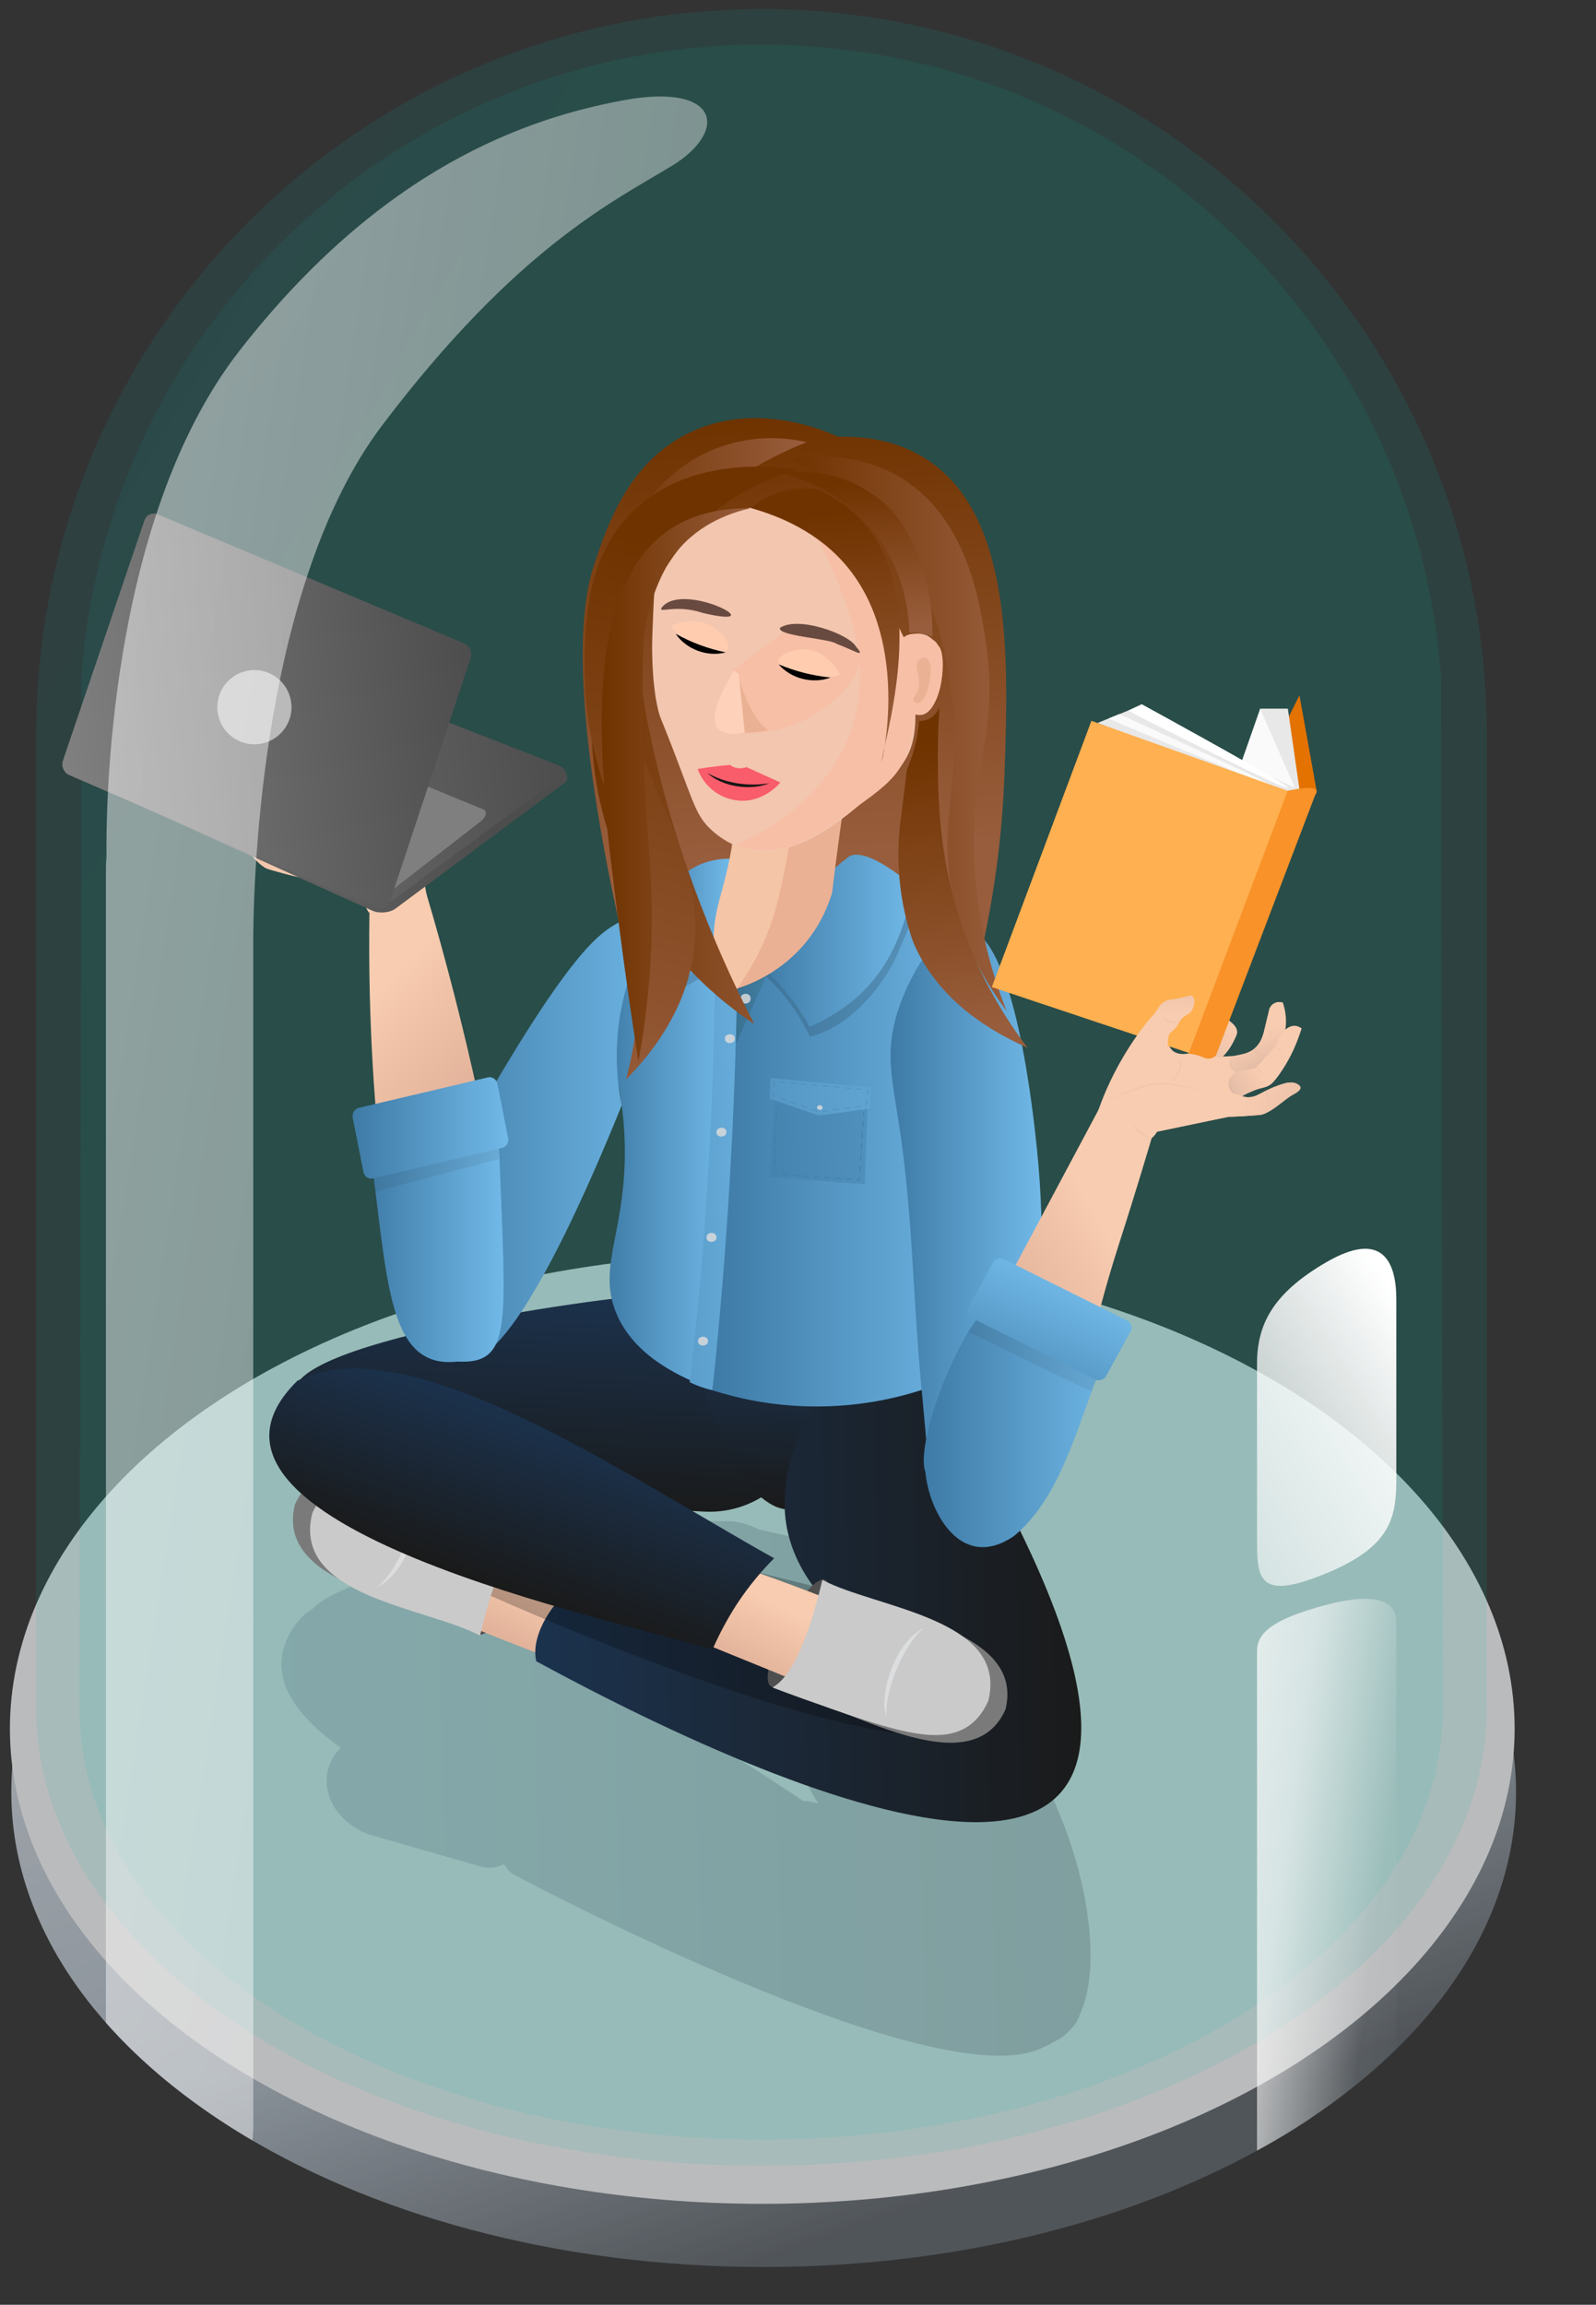 <?xml version="1.0" encoding="UTF-8"?>
<svg xmlns="http://www.w3.org/2000/svg" width="575" height="830" xmlns:xlink="http://www.w3.org/1999/xlink" viewBox="0 0 575 830">
  <rect x="0" y="0" width="575" height="830" fill="#333333" stroke="none"/>
  <defs>
    <style>
      .ca {
        fill: url(#k);
      }

      .cb {
        fill: url(#j);
      }

      .cc {
        fill: url(#i);
      }

      .cd {
        fill: url(#h);
      }

      .ce {
        fill: url(#p);
      }

      .cf {
        fill: url(#n);
      }

      .cg {
        fill: url(#l);
      }

      .ch {
        fill: url(#g);
      }

      .ci {
        fill: url(#r);
      }

      .cj {
        fill: url(#b);
      }

      .ck {
        fill: url(#v);
      }

      .cl {
        fill: url(#t);
      }

      .cm {
        fill: url(#z);
      }

      .cn {
        fill: url(#y);
      }

      .co {
        fill: url(#x);
      }

      .cp {
        fill: url(#af);
      }

      .cq {
        fill: url(#an);
      }

      .cr {
        fill: url(#ax);
      }

      .cs {
        fill: url(#ab);
      }

      .ct {
        fill: url(#ah);
      }

      .cu {
        fill: url(#at);
      }

      .cv {
        fill: url(#az);
      }

      .cw {
        fill: url(#al);
      }

      .cx {
        fill: url(#ak);
      }

      .cy {
        fill: url(#av);
      }

      .cz {
        fill: url(#ap);
      }

      .da {
        fill: url(#ad);
      }

      .db {
        fill: url(#aj);
      }

      .dc {
        fill: url(#ar);
      }

      .dd {
        fill: url(#bc);
      }

      .de {
        fill: url(#ba);
      }

      .df {
        fill: url(#bh);
      }

      .dg {
        fill: url(#bk);
      }

      .dh {
        fill: url(#bj);
      }

      .di {
        fill: url(#bi);
      }

      .dj {
        fill: url(#bp);
      }

      .dk {
        fill: url(#bg);
      }

      .dl {
        fill: url(#bf);
      }

      .dm {
        fill: url(#be);
      }

      .dn {
        fill: url(#bt);
      }

      .do {
        fill: url(#br);
      }

      .dp {
        fill: url(#bx);
      }

      .dq {
        fill: url(#bn);
      }

      .dr {
        fill: url(#bd);
      }

      .ds {
        fill: url(#by);
      }

      .dt {
        fill: url(#bv);
      }

      .du {
        fill: url(#bu);
      }

      .dv {
        fill: url(#bl);
      }

      .dw {
        fill: #f89229;
      }

      .dx {
        opacity: .24;
      }

      .dx, .dy, .dz, .ea, .eb, .ec, .ed, .ee, .ef {
        isolation: isolate;
      }

      .eg, .eh, .ei, .ej, .ek {
        fill: none;
        stroke: #3e7aa6;
        stroke-linecap: round;
        stroke-miterlimit: 10;
        stroke-width: .25px;
      }

      .el {
        fill: #e37200;
      }

      .em {
        fill: #f5c5a7;
      }

      .en {
        fill: #ffccb0;
      }

      .eo {
        fill: #7a7a7a;
      }

      .ep {
        fill: #dcddde;
      }

      .dy {
        fill: url(#bz);
        opacity: .49;
      }

      .dz {
        fill: url(#d);
        opacity: .09;
      }

      .ea {
        fill: url(#c);
        opacity: .11;
      }

      .eb {
        fill: url(#f);
        opacity: .21;
      }

      .eq {
        fill: #ecedef;
      }

      .eh {
        stroke-dasharray: 2.036 2.036;
      }

      .er {
        fill: #fdd1ba;
      }

      .es {
        fill: #f7bfa6;
      }

      .et {
        fill: #4f4f4f;
      }

      .ei {
        stroke-dasharray: 1.918 1.918;
      }

      .ec {
        fill: #353535;
        opacity: .84;
      }

      .ej {
        stroke-dasharray: 2.028 2.028;
      }

      .eu {
        fill: #694a40;
      }

      .ev {
        fill: #fff;
      }

      .ew {
        fill: #ffb050;
      }

      .ed {
        fill: #020202;
        opacity: .14;
      }

      .ex {
        fill: #f95c6b;
      }

      .ee {
        fill: #232323;
        opacity: .08;
      }

      .ey {
        fill: #bababa;
      }

      .ez {
        fill: #fafafa;
      }

      .fa {
        opacity: .73;
      }

      .fb {
        opacity: .18;
      }

      .fc {
        opacity: .12;
      }

      .ek {
        opacity: .5;
        stroke-dasharray: 2 2;
      }

      .ef {
        fill: #dbdbdb;
        opacity: .84;
      }

      .fd {
        fill: #7f7f7f;
      }

      .fe {
        fill: #191919;
      }

      .ff {
        fill: #f2c6af;
      }

      .fg {
        fill: #0f0f0f;
      }

      .fh {
        fill: #cacaca;
      }

      .fi {
        fill: #161616;
      }

      .fj {
        fill: #a39d98;
      }

      .fk {
        fill: #e8e8e8;
      }

      .fl {
        fill: #ebb194;
      }
    </style>
    <linearGradient id="b" x1="-787.248" y1="-378.374" x2="-786.83" y2="-379.14" gradientTransform="translate(426938.696 -128944.165) scale(542.113 -342.142)" gradientUnits="userSpaceOnUse">
      <stop offset="0" stop-color="#cfd5dc"/>
      <stop offset=".606" stop-color="#aab5c0"/>
      <stop offset="1" stop-color="#5b6167"/>
    </linearGradient>
    <linearGradient id="c" x1="-787.6" y1="-375.835" x2="-787.295" y2="-376.118" gradientTransform="translate(411540.071 -291905.404) scale(522.585 -776.608)" gradientUnits="userSpaceOnUse">
      <stop offset="0" stop-color="#178eac"/>
      <stop offset="1" stop-color="#00bbac"/>
    </linearGradient>
    <linearGradient id="d" x1="-787.503" y1="-375.89" x2="-787.198" y2="-376.173" gradientTransform="translate(386737.664 -283587.562) scale(491.13 -754.402)" xlink:href="#c"/>
    <linearGradient id="f" x1="-786.28" y1="-382.082" x2="-785.28" y2="-382.064" gradientTransform="translate(229310.795 -72919.433) scale(291.511 -192.54)" gradientUnits="userSpaceOnUse">
      <stop offset="0" stop-color="#406779"/>
      <stop offset="1" stop-color="#293743"/>
    </linearGradient>
    <linearGradient id="g" x1="280.903" y1="149.96" x2="290.038" y2="307.126" gradientUnits="userSpaceOnUse">
      <stop offset="0" stop-color="#6f3300"/>
      <stop offset="1" stop-color="#985d3c"/>
    </linearGradient>
    <linearGradient id="h" x1="-1802.275" y1="-1469.326" x2="-1801.084" y2="-1469.272" gradientTransform="translate(-133314.364 -2576.5) rotate(128.152) scale(29.781 72.786) skewX(31.048)" gradientUnits="userSpaceOnUse">
      <stop offset="0" stop-color="#f8ccb0"/>
      <stop offset=".318" stop-color="#f8ccb0"/>
      <stop offset=".988" stop-color="#e2b39a"/>
    </linearGradient>
    <linearGradient id="i" x1="-1870.816" y1="-1465.063" x2="-1869.816" y2="-1465.081" gradientTransform="translate(-279125.188 134668.344) rotate(92.98) scale(79.401 185.637)" gradientUnits="userSpaceOnUse">
      <stop offset="0" stop-color="#1b324d"/>
      <stop offset="1" stop-color="#1a1a1a"/>
    </linearGradient>
    <linearGradient id="j" x1="-1865.476" y1="-1476.07" x2="-1864.727" y2="-1475.898" gradientTransform="translate(-71297.619 172170.812) rotate(77.993) scale(82.039 71.633)" xlink:href="#i"/>
    <linearGradient id="k" x1="-1879.04" y1="-1446.488" x2="-1878.115" y2="-1446.505" gradientTransform="translate(399965.194 265237.783) scale(212.753 182.974)" xlink:href="#i"/>
    <linearGradient id="l" x1="-1229.73" y1="-382.698" x2="-1229.438" y2="-382.933" gradientTransform="translate(205242.705 -47984.384) rotate(3.038) scale(164.479 -154.52)" gradientUnits="userSpaceOnUse">
      <stop offset="0" stop-color="#f8ccb0"/>
      <stop offset=".18" stop-color="#f8ccb0"/>
      <stop offset=".988" stop-color="#e2b39a"/>
    </linearGradient>
    <linearGradient id="n" x1="256.678" y1="-2241.711" x2="356.172" y2="-2241.711" gradientTransform="translate(0 -1828) scale(1 -1)" gradientUnits="userSpaceOnUse">
      <stop offset="0" stop-color="#3e7aa6"/>
      <stop offset="1" stop-color="#71b9e8"/>
    </linearGradient>
    <linearGradient id="p" x1="217.056" y1="-2236.262" x2="262.106" y2="-2236.262" xlink:href="#n"/>
    <linearGradient id="r" x1="149.005" y1="-2235.051" x2="242.22" y2="-2235.051" xlink:href="#n"/>
    <linearGradient id="t" x1="320.855" y1="-2265.399" x2="375.35" y2="-2265.399" xlink:href="#n"/>
    <linearGradient id="v" x1="131.164" y1="-2270.892" x2="181.44" y2="-2270.892" xlink:href="#n"/>
    <linearGradient id="x" x1="126.969" y1="-2234.176" x2="183.134" y2="-2234.176" xlink:href="#n"/>
    <linearGradient id="y" x1="-1041.426" y1="158.065" x2="-1016.887" y2="149.4" gradientTransform="translate(-870.157 -83.935) rotate(-167.621) scale(1 -1)" gradientUnits="userSpaceOnUse">
      <stop offset="0" stop-color="#f8ccb0"/>
      <stop offset=".18" stop-color="#f8ccb0"/>
      <stop offset=".941" stop-color="#d4af9f"/>
    </linearGradient>
    <linearGradient id="z" x1="-1162.347" y1="-408.644" x2="-1162.479" y2="-409.115" gradientTransform="translate(16001.225 -18112.158) rotate(-2.646) scale(14.39 -43.176) skewX(.05)" gradientUnits="userSpaceOnUse">
      <stop offset=".025" stop-color="#f8ccb0"/>
      <stop offset="1" stop-color="#d4af9f"/>
    </linearGradient>
    <linearGradient id="ab" x1="-1184.895" y1="-416.934" x2="-1183.891" y2="-418.479" gradientTransform="translate(25975.036 -13897.958) rotate(-.079) scale(21.855 -33.942) skewX(.011)" gradientUnits="userSpaceOnUse">
      <stop offset=".047" stop-color="#f8ccb0"/>
      <stop offset=".883" stop-color="#d4af9f"/>
    </linearGradient>
    <linearGradient id="ad" x1="-1223.542" y1="-405.023" x2="-1224.879" y2="-405.055" gradientTransform="translate(68440.358 -39150.648) rotate(-13.964) scale(61.968 -53.852)" gradientUnits="userSpaceOnUse">
      <stop offset="0" stop-color="#f8ccb0"/>
      <stop offset=".18" stop-color="#f8ccb0"/>
      <stop offset=".988" stop-color="#d4af9f"/>
    </linearGradient>
    <linearGradient id="af" x1="-1236.796" y1="-383.219" x2="-1236.47" y2="-383.481" gradientTransform="translate(-181137.446 -86325.54) rotate(-171.573) scale(155.489 154.52)" xlink:href="#h"/>
    <linearGradient id="ah" x1="332.809" y1="-2334.498" x2="402.502" y2="-2334.498" xlink:href="#n"/>
    <linearGradient id="aj" x1="358.336" y1="-2342.512" x2="384.803" y2="-2289.848" xlink:href="#n"/>
    <linearGradient id="ak" x1="-1429.579" y1="379.842" x2="-1448.244" y2="386.4" gradientTransform="translate(-915.58 -195.15) rotate(-171.573) scale(1 -1)" xlink:href="#y"/>
    <linearGradient id="al" x1="-1266.565" y1="-406.995" x2="-1266.701" y2="-407.48" gradientTransform="translate(-12942.84 -21113.81) rotate(-165.889) scale(14.39 43.176) skewX(.05)" gradientUnits="userSpaceOnUse">
      <stop offset="0" stop-color="#f8ccb0"/>
      <stop offset="1" stop-color="#d4af9f"/>
    </linearGradient>
    <linearGradient id="an" x1="-1253.488" y1="-416.974" x2="-1252.484" y2="-418.519" gradientTransform="translate(-23555.28 -18966.137) rotate(-168.457) scale(21.855 33.942) skewX(.011)" gradientUnits="userSpaceOnUse">
      <stop offset=".06" stop-color="#f8ccb0"/>
      <stop offset=".494" stop-color="#d4af9f"/>
    </linearGradient>
    <linearGradient id="ap" x1="-1246.919" y1="-398.258" x2="-1248.256" y2="-398.29" gradientTransform="translate(-60153.959 -52155.572) rotate(-154.571) scale(61.968 53.852)" gradientUnits="userSpaceOnUse">
      <stop offset="0" stop-color="#f8ccb0"/>
      <stop offset=".318" stop-color="#f8ccb0"/>
      <stop offset=".988" stop-color="#d4af9f"/>
    </linearGradient>
    <linearGradient id="ar" x1="264.208" y1="363.332" x2="346.708" y2="359.694" gradientUnits="userSpaceOnUse">
      <stop offset="0" stop-color="#397192"/>
      <stop offset="1" stop-color="#71b9e8"/>
    </linearGradient>
    <linearGradient id="at" x1="273.325" y1="-2166.784" x2="329.298" y2="-2166.784" xlink:href="#n"/>
    <linearGradient id="av" x1="177.078" y1="-2102.19" x2="283.701" y2="-2102.19" gradientTransform="translate(-85.581 -1666.049) rotate(-2.525) scale(1 -1)" xlink:href="#n"/>
    <linearGradient id="ax" x1="232.876" y1="-2162.712" x2="262.86" y2="-2162.712" xlink:href="#n"/>
    <linearGradient id="az" x1="252.912" y1="412.185" x2="421.985" y2="404.73" gradientTransform="matrix(1,0,0,1,0,0)" xlink:href="#n"/>
    <linearGradient id="ba" x1="200.756" y1="398.727" x2="369.549" y2="391.285" gradientTransform="matrix(1,0,0,1,0,0)" xlink:href="#n"/>
    <linearGradient id="bc" x1="-1804.683" y1="-1470.535" x2="-1803.411" y2="-1470.477" gradientTransform="translate(-133204.507 -6956.386) rotate(130.037) scale(29.781 72.786) skewX(31.048)" xlink:href="#h"/>
    <linearGradient id="bd" x1="-1876.657" y1="-1465.557" x2="-1875.687" y2="-1465.574" gradientTransform="translate(-323309.439 11206.313) rotate(109.993) scale(64.294 204.941)" xlink:href="#i"/>
    <linearGradient id="be" x1="284.83" y1="264.242" x2="362.654" y2="264.242" xlink:href="#g"/>
    <linearGradient id="bf" x1="213.078" y1="263.268" x2="290.653" y2="263.268" xlink:href="#g"/>
    <linearGradient id="bg" x1="254.107" y1="200.646" x2="196.343" y2="399.687" xlink:href="#g"/>
    <linearGradient id="bh" x1="216.801" y1="282.644" x2="270.591" y2="282.644" xlink:href="#g"/>
    <linearGradient id="bi" x1="305.483" y1="173.746" x2="310.839" y2="227.156" xlink:href="#g"/>
    <linearGradient id="bj" x1="339.091" y1="266.569" x2="349.51" y2="370.466" xlink:href="#g"/>
    <linearGradient id="bk" x1="346.319" y1="224.985" x2="354.637" y2="307.933" gradientTransform="translate(-41.283 -53.02) rotate(2.203)" xlink:href="#g"/>
    <linearGradient id="bl" x1="-1218.517" y1="-406.363" x2="-1218.252" y2="-405.611" gradientTransform="translate(46691.948 -33524.022) rotate(-13.965) scale(43.773 -53.111)" xlink:href="#y"/>
    <linearGradient id="bn" x1="-1218.97" y1="-405.869" x2="-1218.597" y2="-406.849" gradientTransform="translate(46691.948 -33524.022) rotate(-13.965) scale(43.773 -53.111)" xlink:href="#y"/>
    <linearGradient id="bp" x1="-1252.244" y1="-399.013" x2="-1251.871" y2="-399.993" gradientTransform="translate(-39957.864 -42318.398) rotate(-154.571) scale(43.773 53.111)" xlink:href="#y"/>
    <linearGradient id="br" x1="-1251.785" y1="-399.49" x2="-1251.535" y2="-398.783" gradientTransform="translate(-39957.864 -42318.398) rotate(-154.571) scale(43.773 53.111)" xlink:href="#y"/>
    <linearGradient id="bt" x1="-188.844" y1="232.124" x2="-12.58" y2="232.124" gradientTransform="translate(156.541 41.041) rotate(-7.31)" gradientUnits="userSpaceOnUse">
      <stop offset="0" stop-color="gray"/>
      <stop offset="1" stop-color="#4d4d4d"/>
    </linearGradient>
    <linearGradient id="bu" x1="-160.746" y1="229.168" x2="15.879" y2="229.168" xlink:href="#bt"/>
    <linearGradient id="bv" x1="-162.83" y1="205.655" x2="-11.578" y2="205.655" xlink:href="#bt"/>
    <linearGradient id="bx" x1="-773.975" y1="-380.78" x2="-772.071" y2="-381.854" gradientTransform="translate(39260.209 -78727.233) scale(50.19 -208.144)" gradientUnits="userSpaceOnUse">
      <stop offset="0" stop-color="#fff"/>
      <stop offset=".541" stop-color="#fff" stop-opacity=".6"/>
      <stop offset=".826" stop-color="#fff" stop-opacity=".043"/>
      <stop offset="1" stop-color="#fff" stop-opacity="0"/>
    </linearGradient>
    <linearGradient id="by" x1="-772.378" y1="-386.034" x2="-775.379" y2="-390.49" gradientTransform="translate(39259.42 -46410.337) scale(50.189 -121.398)" gradientUnits="userSpaceOnUse">
      <stop offset="0" stop-color="#fff"/>
      <stop offset=".536" stop-color="#fff" stop-opacity=".043"/>
      <stop offset=".541" stop-color="#fff" stop-opacity=".6"/>
      <stop offset="1" stop-color="#fff" stop-opacity="0"/>
    </linearGradient>
    <linearGradient id="bz" x1="-785.384" y1="-376.13" x2="-782.525" y2="-377.681" gradientTransform="translate(170158.859 -280285.755) scale(216.62 -745.624)" xlink:href="#bx"/>
  </defs>
  <g id="a" data-name="bubble bottom">
    <g class="fa">
      <path class="cj" d="M274.093,474.242c149.7,0,272.1,76.591,272.1,171.071s-121.354,171.071-271.055,171.071S4.08,739.793,4.08,645.313s120.311-171.071,270.013-171.071Z"/>
      <ellipse class="eq" cx="274.628" cy="622.571" rx="271.058" ry="171.071"/>
    </g>
    <path class="ea" d="M13.059,615v-.2h0v-352.467h.01C14.288,119.071,130.801,3.3,274.352,3.3s260.063,115.771,261.282,259.033h.01v352.467h0v.2c0,91.076-116.985,164.908-261.293,164.908S13.059,706.071,13.059,615Z"/>
    <path class="dz" d="M28.659,615.518c.228-124.106.456-248.212.684-372.318C38.792,116.207,144.82,16.1,274.224,16.1s235.435,100.107,244.881,227.1c.228,124.107.456,248.213.684,372.32,0,85.594-109.943,154.982-245.565,154.982S28.659,701.112,28.659,615.518Z"/>
  </g>
  <g id="e" data-name="creatives">
    <path class="eb" d="M184.677,674.845c-1.262-.955-2.31-2.164-3.077-3.548-1.678.846-3.527,1.298-5.407,1.319-.62,0-1.239-.055-1.851-.163l-.017.054-1.042-.3-39.085-11.207c-11.648-3.432-18.755-14.253-15.888-24.252.811-2.804,2.344-5.346,4.446-7.37-22.9-16.188-24.609-30.306-18-41.749,1.88-3.478,4.661-6.385,8.052-8.418,17.167-17.849,127.071-32.373,145.377-31.416h4.44c3.742.215,7.396,1.23,10.713,2.976l24.233,5.409c6.635-1.301,13.511.213,18.985,4.18.27-.437.522-.857.755-1.261,7.211-12.492,42.1,44.116,48.55,62.85,0,0,3.928,1.657,16.418,32.642,10.19,25.28,14.228,54.689,6.82,70.71-.758,2.354-2.135,4.461-3.986,6.1-.855.929-1.806,1.767-2.834,2.5-.557.394-1.162.716-1.8.957-1.894,1.134-3.862,2.136-5.894,3-3.876,1.676-8.789,2.432-14.5,2.432-53.121.004-175.41-65.445-175.41-65.445ZM293.266,649.045l1.551.445c-4.5-6.977-8.017-15-8.536-23.41-2.87-.72-5.517-2.138-7.706-4.129-6.133,3.705-13.237,5.479-20.392,5.092l-2.675-.14c16.157,9.809,28.9,18.307,33.927,21.711.901-.048,1.806.008,2.694.167l.017-.057,1.12.321Z"/>
    <path class="ch" d="M301.914,157.295c-5.338-2.439-29.949-13.003-53.793-1.338-21.769,10.649-29.311,33.179-33.893,46.864-2.753,8.225-9.968,32.792,4.298,107.576,5.025,26.344,10.649,48.085,15.069,63.635,36.112,3.124,72.223,6.249,108.335,9.373,15.226-43.484,19.131-80.397,19.972-104.976,1.38-40.306,3.146-91.859-27.235-112.474-11.329-7.687-23.894-8.878-32.754-8.66Z"/>
    <ellipse class="et" cx="182.049" cy="569.133" rx="21.724" ry="5.847" transform="translate(-407.678 472.819) rotate(-62.986)"/>
    <path class="cd" d="M245.712,583.183l-19.3,24c-17.8-5.7-52.6-19.3-69.3-26.6l17.2-24.8c3.4-3.1,73.2,23.9,71.4,27.4Z"/>
    <path class="fe" d="M184.16,558.119c-9.745-7.64-19.49-15.28-29.235-22.92-1.775.134-3.55.267-5.325.401,7.962,6.671,15.923,13.342,23.885,20.013,3.558.835,7.116,1.671,10.675,2.506Z"/>
    <path class="fg" d="M149.6,535.6c-.076,2.295-.153,4.59-.229,6.885,5.634,2.455,11.268,4.91,16.901,7.365,2.361,1.074,4.723,2.148,7.084,3.222-7.919-5.824-15.837-11.648-23.756-17.472Z"/>
    <path class="cc" d="M291.512,510.36c-1,19.8-17.9,35-37.7,34-.6-.1-116-6-116.7-6.1-20-.7-32.8-20.4-30.9-37.9,3.5-19.5,128.2-36.3,147.6-35.3,22.3-2.1,38.7,23.9,37.7,45.3Z"/>
    <path class="cb" d="M326.512,500.06c5.3,32.5-15.9,38.2-40,43.3-14.6,3.1-29-25.5-32.8-43.3-3.8-17.8-10.4-31.4,4.2-34.5l35.3,7.9c14.6-3.1,29.5,8.8,33.3,26.6Z"/>
    <path class="ca" d="M205.712,572.86c17.9,6.8,35.7,13.5,53.6,20.3.7.4,59.4,9.2,59.9,10-2.5-3.9-4.6-8-6.3-12.3-47.3-35.9-32.7-71.4,0-114.6,7.2-12.5,42.1,44.1,48.5,62.9,94.4,180.4-71,111.9-168.2,59.1-2.4-10,7.6-23.4,12.5-25.4Z"/>
    <path class="dx" d="M115.012,533.76s1.6-10.5,15-6.6c60.4,17.7,133.4,37.3,186.7,49.7,28.1,10.2,50.6,20.2,44.3,36.4-8.6,47.3-232.7-59.9-223.9-57.4-28.1-10.4-22.1-22.1-22.1-22.1Z"/>
    <ellipse class="ec" cx="254.807" cy="492.068" rx="1.601" ry="1.643"/>
    <path id="m" data-name="Union 51" class="cg" d="M135.509,401.08c-1.306-15.918-2.17-32.72-2.42-50.333-.136-9.572-.084-18.896.127-27.959,6.795-.34,13.589-.68,20.384-1.02,6.897,23.299,13.289,47.909,18.91,73.792"/>
    <path id="o" data-name="Union 30" class="cf" d="M265.583,352.382c12.683-21.813,35.446-34.042,57.316-30.997,18.277,2.544,29.702,14.889,33.273,19.101-1.802,25.533-4.667,52.916-8.993,81.857-4.164,27.858-9.198,53.93-14.685,78.07-8.686,2.843-22.617,6.316-40.02,6.073-15.254-.213-27.597-3.203-35.796-5.828,2.736-30,4.981-60.863,6.639-92.55.987-18.859,1.735-37.438,2.266-55.726Z"/>
    <path id="q" data-name="Union 30" class="ce" d="M254.747,499.54c-12.183-4.54-27.286-12.598-33.004-27.364-5.629-14.535,1.609-25.828,3.117-49.141.813-12.57.08-30.495-7.298-52.676-.658-4.966-1.258-15.472,4.556-26.821,9.725-18.982,29.748-25.391,33.616-26.554,2.157,10.354,4.314,20.709,6.472,31.063-2.486,50.498-4.972,100.996-7.458,151.493Z"/>
    <path id="s" data-name="Path 7051" class="ci" d="M166.631,490.054c-3.243-.637-10.833-4.657-14.809-12.016-3.39-6.273-4.246-14.021.394-20.868.719-6.389,2.23-15.633,5.755-26.296,3.866-11.694,8.418-19.846,11.966-26.099,34.037-59.978,45.316-67.908,50.93-71.394,5.296-3.288,12.329-6.828,21.352-9.46-4.906,6.018-13.121,17.699-17.36,34.615-4.344,17.334-2.424,31.833-.859,39.482-14.906,36.843-41.031,95.247-57.37,92.036Z"/>
    <path id="u" data-name="Path 7050" class="cl" d="M353.125,517.622c-6.487-1.261-17.658,20.541-17.658,20.541-1.52-17.007-2.807-31.056-3.716-40.903-2.804-30.363-3.059-61.014-7.685-91.154-2.667-17.375-4.931-26.267-1.392-39.302,4.082-15.031,15.325-33.534,25.093-32.568,17.817,1.762,24.593,67.692,25.812,79.55,3.096,30.128,3.475,73.572-10.182,126.809-5.766-.811-4.235-21.803-10.271-22.974Z"/>
    <path id="w" data-name="Path 7053" class="ck" d="M173.205,395.275c5.457,21.623,5.995,11.802,6.763,21.893,2.152,59.552,4.842,74.237-15.141,73.156-24.056,2.793-25.055-26.488-30.358-67.48-1.46-13.334-1.691,0-3.305-19.01l42.041-8.559Z"/>
    <path class="ee" d="M135.16,429.15c-.154-1.982-.384-3.964-.538-5.946,14.833-3.874,29.744-7.658,44.577-11.532.231,1.892.384,3.784.615,5.676-14.91,3.964-29.82,7.838-44.654,11.802Z"/>
    <path class="co" d="M180.89,413.384l-46.575,10.991c-1.537.36-3.074-.721-3.382-2.342l-3.843-19.37c-.307-1.712.615-3.333,2.152-3.694l46.575-10.991c1.537-.36,3.074.721,3.382,2.342l3.843,19.37c.384,1.712-.615,3.333-2.152,3.694Z"/>
    <path class="cn" d="M151.833,311.681c-1.719-6.896-3.916-12.839-6.079-17.736-3.326-5.987-4.858-9.365-5.594-11.42-.168-.471-.514-1.484-1.42-2.446-1.09-1.156-2.1-1.293-4.531-2.246-3.846-1.509-4.421-2.385-5.277-1.921-.319.173-.569.477-.757.86-.287-.529-.74-.901-1.143-1.143-1.173.667-2.949,1.644-5.16,2.735-7.053,3.479-10.506,4.149-11.215,6.881-.22.85.022,1.749.507,3.546.705,2.612,1.787,4.705,2.719,6.204-.044-.01-.083-.017-.128-.028-4.321-1.01-8.431-2.031-10.829-5.535-1.768-2.583-1.897-5.48-1.815-7.171-.09-2.499-.179-4.999-.269-7.498-.05-.259-.33-1.561-1.584-2.422-1.19-.818-2.43-.67-2.71-.629-.685,3.533-1.369,7.067-2.054,10.6-.951-1.827-2.328-3.029-3.845-3.27-.533-.085-1.418-.105-2.572.434,2.345,7.358,4.69,14.716,7.036,22.073.678.281,1.684.739,2.831,1.432,1.297.783,1.941,1.362,2.873,2.025.973.692,2.434,1.598,4.46,2.412-1.331.176-1.685.382-2.917.193-3.723-.571-4.305-3.038-10.989-6.892-1.512-.872-3.709-2.03-5.774-1.335-.287.097-1.237.417-1.381,1.079-.218,1.009,1.516,2.451,2.362,3.155,0,0,.001,0,.001,0,2.409,2.004,5.325,6.736,9.064,8.933.662.389,2.628.922,6.559,1.989,2.25.611,4.123,1.052,5.396,1.338,8.04,3.45,16.08,6.901,24.12,10.351.227.697.578,1.504,1.131,2.259M132.853,328.488c7.218-.518,14.435-1.037,21.653-1.555-.891-5.084-1.781-10.168-2.672-15.252M125.566,282.662c.705-.752,1.656-1.77,2.273-2.849.046.305.112.603.202.884.736,2.302,2.493,2.146,3.563,5.021.325.873.434,1.619,1.128,2.795.707,1.2,1.112,1.305,1.444,1.991.786,1.626.067,4.251-1.481,5.574-2.414,2.063-6.563.721-8.699-1.009-1.826-1.478-2.746-3.697-3.469-5.441-.47-1.134-.753-2.12-.925-2.815,2.987-1.3,4.881-2.996,5.964-4.151Z"/>
    <path id="aa" data-name="Path 6364" class="cm" d="M93.922,285.269c-.281-1.937-.468-5.071.548-8.683.566-2.011,1.356-3.644,2.08-4.876.28-.04,1.52-.189,2.71.629,1.254.862,1.534,2.164,1.584,2.422.09,2.499.179,4.999.269,7.498.134,3.744.738,5.572,1.815,7.171,2.803,4.161,8.027,3.652,8.317,6.296.163,1.486-1.346,2.927-2.484,3.541-1.986,1.073-4.146.331-5.115-.002-5.593-1.92-8.954-8.683-9.724-13.997Z"/>
    <path id="ac" data-name="Path 6365" class="cs" d="M95.114,301.547c-.432-.446-1.114-1.239-2.442-4.244-2.33-5.276-3.378-9.968-3.899-12.869-.354-1.968-.564-3.663-.695-4.96,1.154-.539,2.039-.519,2.572-.434,2.579.41,4.765,3.581,5.112,7.918,1.837,3.15,3.675,6.3,5.512,9.449,1.33.852,2.486,1.328,3.307,1.606,1.289.437,2.468.63,3.698,1.688.229.197.489.42.757.777.813,1.081,1.386,2.97.554,4.802-.739,1.628-2.368,2.729-3.921,2.739-1.53.01-1.867-1.047-4.851-3.016-3.124-2.061-4.071-1.77-5.704-3.457Z"/>
    <path id="ae" data-name="Path 6363" class="da" d="M131.721,326.229c-8.04-3.45-16.08-6.901-24.12-10.351-1.273-.286-3.146-.727-5.396-1.338-3.932-1.067-5.898-1.6-6.559-1.989-3.738-2.197-6.654-6.929-9.064-8.933,0,0-.001,0-.001,0-.846-.704-2.58-2.147-2.362-3.155.143-.662,1.094-.982,1.381-1.079,2.065-.695,4.262.463,5.774,1.335,6.684,3.854,7.267,6.32,10.989,6.892,1.718.264,1.719-.243,5.066-.362,2.43-.087,5.707.657,9.396,1.001,1.493.139,2.75.163,5.266.21,3.402.064,4.211-.06,6.172.011,0,0,3.52.127,7.435.99,4.464.985,13.889,3.064,15.684,9.263.808,2.793-.272,5.249-.498,5.762-2.682,6.094-12.442,8.733-16.888,5.202-1.267-1.006-1.918-2.367-2.273-3.456Z"/>
    <g class="fc">
      <path class="fj" d="M94.671,306.703c.262-.738.632-1.455.973-2.151.121-.233.235-.472.396-.716.073.285.062.569.022.848-.129.832-.628,1.632-1.392,2.019h0Z"/>
    </g>
    <g class="fc">
      <path class="fj" d="M106.221,307.278c2.536-.811,3.762-3.105,3.667-5.682.237.602.303,1.263.256,1.92-.087,2.015-1.889,3.812-3.923,3.762h0Z"/>
    </g>
    <g class="fc">
      <path class="fj" d="M108.105,299.557c1.49-.882,2.565-2.198,3.141-3.83.25,1.834-1.294,3.714-3.141,3.83h0Z"/>
    </g>
    <g class="fb">
      <path class="fj" d="M113.28,287.301c2.281.381,4.546.153,6.709-.664-1.96,1.214-4.549,1.47-6.709.664h0Z"/>
    </g>
    <g class="fc">
      <path class="fj" d="M101.275,296.407c-.53,1.156-1.866,1.916-3.131,1.765.465-.296,1.089-.618,1.56-.892.48-.262,1.075-.627,1.571-.873h0Z"/>
    </g>
    <g class="fc">
      <path class="fj" d="M100.663,291.485c1.06-.251,1.957-.668,2.655-1.528.057,1.293-1.569,2.142-2.655,1.528h0Z"/>
    </g>
    <g class="fc">
      <path class="fj" d="M93.346,288.473c.837-.254,1.586-.418,2.455-.526-.477.811-1.687,1.067-2.455.526h0Z"/>
    </g>
    <g class="fc">
      <path class="fj" d="M97.841,282.875c.398-.113.853-.203,1.239-.308.388-.098.821-.239,1.223-.349-.366.923-1.682,1.254-2.461.656h0Z"/>
    </g>
    <g class="fc">
      <path class="fj" d="M133.159,328.878c2.894-.432,5.46-1.685,7.62-3.623-1.547,2.503-4.697,4.02-7.62,3.623h0Z"/>
    </g>
    <g class="fc">
      <path class="fj" d="M128.935,298.228c-1.235,3.557-.235,7.33,2.244,10.094-3.151-2.206-4.304-6.802-2.244-10.094h0Z"/>
    </g>
    <g class="fc">
      <path class="fj" d="M112.413,294.744c3.382.589,6.801.488,10.149-.267-3.117,1.527-6.963,1.632-10.149.267h0Z"/>
    </g>
    <g class="fc">
      <path class="fj" d="M119.283,308.339c4.37-.059,8.695-.103,13.07.049,7.235,1.193,13.315,6.042,19.028,10.332-5.988-3.82-11.96-8.52-19.08-9.817-4.316-.189-8.693-.291-13.018-.565h0Z"/>
    </g>
    <path id="ag" data-name="Union 51" class="cp" d="M391.203,490.961c4.586-16.951,5.369-21.62,9.901-36.442,2.612-8.543,4.836-14.986,9.542-30.448,2.504-8.228,4.532-15.04,5.91-19.699l-20.603-5.058c-12.837,24.041-25.675,48.082-38.512,72.123"/>
    <path id="ai" data-name="Path 7052" class="ct" d="M402.502,478.993c-12.92,25.677-17.336,57.93-37.289,74.237-19.217,12.974-30.584-9.19-31.81-23.064-2.944-8.108,5.479-34.146,15.946-51.444,5.152-8.018,10.222-13.334,16.191-22.884"/>
    <path class="ee" d="M348.858,479.624c1.308-1.802,2.535-3.604,3.843-5.496,14.311,7.027,28.703,13.965,43.013,20.992-.818,1.982-1.717,4.054-2.535,6.036-14.801-7.117-29.521-14.325-44.322-21.532Z"/>
    <path class="db" d="M394.489,496.742l-44.322-22.073c-1.472-.721-2.044-2.433-1.227-3.874l8.832-16.127c.736-1.351,2.535-1.892,4.007-1.171l44.322,22.073c1.472.721,2.044,2.433,1.227,3.874l-8.832,16.127c-.736,1.351-2.617,1.892-4.007,1.171Z"/>
    <path class="cx" d="M416.874,407.53c8.565-1.784,17.131-3.567,25.696-5.351,1.304-.027,3.228-.087,5.554-.239,4.065-.264,6.098-.396,6.824-.645,4.1-1.41,7.899-5.468,10.658-6.953,0,0,.001,0,.001,0,.969-.522,2.955-1.591,2.942-2.623-.009-.677-.877-1.18-1.139-1.332-1.886-1.092-4.269-.393-5.924.161-7.317,2.448-8.378,4.75-12.14,4.57-1.244-.06-1.551-.332-2.82-.769,2.148-.394,3.76-.993,4.851-1.477,1.045-.464,1.792-.904,3.219-1.414,1.262-.451,2.339-.7,3.059-.841,3.761-6.745,7.522-13.49,11.283-20.235-1.024-.757-1.895-.913-2.434-.936-1.535-.065-3.123.839-4.419,2.441.031-3.599.062-7.198.094-10.797-.266-.095-1.452-.487-2.781.078-1.4.595-1.933,1.816-2.034,2.059-.585,2.432-1.169,4.863-1.754,7.295-.256,1.674-.958,4.487-3.205,6.667-3.047,2.958-7.278,3.141-11.713,3.273-.046.001-.085,0-.131.002,1.211-1.284,2.688-3.119,3.898-5.539.833-1.665,1.249-2.498,1.202-3.375-.151-2.819-3.402-4.161-9.623-8.973-1.949-1.508-3.496-2.819-4.513-3.706-.443.157-.961.432-1.347.893-.108-.412-.292-.76-.571-.993-.747-.625-1.485.12-5.554.834-2.571.451-3.589.384-4.887,1.301-1.079.762-1.619,1.687-1.878,2.115-1.129,1.868-3.302,4.874-7.752,10.08-3.093,4.37-6.427,9.757-9.483,16.174-2.472,5.191-4.293,10.071-5.651,14.417h0c.018.002,7.513,1.283,22.469,3.839ZM436.586,371.309c-.306.648-.78,1.558-1.466,2.575-1.056,1.565-2.398,3.557-4.481,4.643-2.438,1.271-6.77,1.761-8.726-.74-1.255-1.605-1.437-4.32-.344-5.757.461-.606.88-.629,1.811-1.664.914-1.015,1.169-1.724,1.661-2.515,1.619-2.605,3.311-2.103,4.49-4.213.144-.257.268-.537.374-.826.39,1.18,1.119,2.367,1.661,3.244.832,1.347,2.351,3.386,5.02,5.253Z"/>
    <path id="am" data-name="Path 6364" class="cw" d="M462.06,374.901c.66-1.842,1.467-4.877,1.189-8.619-.155-2.083-.605-3.841-1.069-5.192-.266-.095-1.452-.487-2.781.078-1.4.595-1.933,1.816-2.034,2.059-.585,2.432-1.169,4.863-1.754,7.295-.876,3.643-1.831,5.314-3.205,6.667-3.574,3.521-8.592,1.984-9.402,4.517-.455,1.424.738,3.136,1.73,3.964,1.733,1.446,3.997,1.148,5.014,1.015,5.863-.77,10.501-6.73,12.312-11.785Z"/>
    <path id="ao" data-name="Path 6365" class="cq" d="M457.656,390.616c.512-.351,1.339-.993,3.237-3.674,3.332-4.708,5.292-9.098,6.379-11.837.738-1.859,1.281-3.478,1.667-4.723-1.024-.757-1.895-.913-2.434-.936-2.609-.111-5.381,2.562-6.584,6.743-2.427,2.722-4.854,5.444-7.28,8.165-1.473.571-2.7.807-3.56.917-1.351.172-2.544.127-3.96.92-.263.147-.563.315-.896.611-1.012.898-1.948,2.635-1.498,4.596.401,1.743,1.779,3.146,3.298,3.464,1.498.314,2.037-.655,5.354-1.992,3.471-1.399,4.342-.926,6.278-2.254Z"/>
    <path id="aq" data-name="Path 6363" class="cz" d="M416.874,407.53c8.565-1.784,17.131-3.567,25.696-5.351,1.304-.027,3.228-.087,5.554-.239,4.065-.264,6.098-.396,6.824-.645,4.1-1.41,7.899-5.468,10.658-6.953,0,0,.001,0,.001,0,.969-.522,2.955-1.591,2.942-2.623-.009-.677-.877-1.18-1.139-1.332-1.886-1.092-4.269-.393-5.924.161-7.317,2.448-8.378,4.75-12.14,4.57-1.737-.083-1.636-.58-4.893-1.362-2.365-.568-5.723-.49-9.407-.887-1.491-.16-2.728-.387-5.202-.841-3.347-.614-4.115-.896-6.051-1.216,0,0-3.475-.575-7.483-.507-4.571.078-14.221.242-17.212,5.96-1.348,2.577-.777,5.199-.657,5.746,1.417,6.506,10.458,11.032,15.517,8.455,1.442-.735,2.35-1.939,2.915-2.935Z"/>
    <g class="fc">
      <path class="fj" d="M432.62,392.469c-4.292-.592-8.603-1.361-12.87-2.034-7.237-.144-14.021,3.274-20.65,5.828,6.47-3.075,13.351-6.607,20.702-6.344,4.318.721,8.549,1.624,12.819,2.55h0Z"/>
    </g>
    <g class="fc">
      <path class="fj" d="M457.066,395.758c-.672-.531-1.002-1.415-.963-2.256.017-.282.063-.562.191-.827.109.272.173.529.246.781.197.751.416,1.524.526,2.301h0Z"/>
    </g>
    <g class="fc">
      <path class="fj" d="M445.865,394.073c-2.788-.482-3.983-4.039-2.465-6.298-.605,2.506.141,4.998,2.465,6.298h0Z"/>
    </g>
    <g class="fc">
      <path class="fj" d="M445.321,386.084c-1.786-.481-2.926-2.63-2.317-4.378.24,1.714,1.032,3.217,2.317,4.378h0Z"/>
    </g>
    <g class="fc">
      <path class="fj" d="M452.64,384.354c.436.337.949.817,1.367,1.168.408.364.952.8,1.351,1.184-1.27-.103-2.428-1.113-2.718-2.352h0Z"/>
    </g>
    <g class="fc">
      <path class="fj" d="M454.218,379.652c-1.187.386-2.612-.769-2.299-2.025.514.981,1.309,1.569,2.299,2.025h0Z"/>
    </g>
    <g class="fc">
      <path class="fj" d="M461.988,378.155c-.86.378-1.994-.113-2.301-1.003.829.278,1.532.587,2.301,1.003h0Z"/>
    </g>
    <g class="fc">
      <path class="fj" d="M458.696,371.775c-.883.43-2.107-.156-2.282-1.133.37.186.769.412,1.129.585.358.18.783.357,1.153.548h0Z"/>
    </g>
    <g class="fc">
      <path class="fj" d="M414.938,409.84c-2.944-.192-5.729-2.305-6.748-5.066,1.732,2.329,3.997,4.067,6.748,5.066h0Z"/>
    </g>
    <g class="fc">
      <path class="fj" d="M425.17,380.641c1.364,3.637-.679,7.911-4.206,9.447,2.979-2.215,4.71-5.716,4.206-9.447h0Z"/>
    </g>
    <g class="fc">
      <path class="fj" d="M442.055,380.51c-3.394.704-7.142-.162-9.894-2.278,3.131,1.405,6.462,2.184,9.894,2.278h0Z"/>
    </g>
    <g class="fc">
      <path class="fj" d="M420.919,375.376c-1.266.982-3.093,1.525-4.622.782-1.423-.784-2.758-1.328-4.381-1.449,1.567-.35,3.274.187,4.614.929,1.407.688,2.975.278,4.389-.262h0Z"/>
    </g>
    <path class="dc" d="M259.763,374.414c1.94-6.132,3.88-12.265,5.82-18.397,3.666-1.927,7.332-3.854,10.998-5.782-3.786,8.535-7.572,17.069-11.358,25.604-1.82-.475-3.64-.95-5.46-1.425Z"/>
    <path id="as" data-name="Path 7043" class="ed" d="M274.377,348.298c.805-.552,1.62-1.099,2.445-1.641,13.857-9.089,28.434-15.159,42.968-19.043,3.063-2.432,6.938-5.135,8.649-4.234,3.333,1.892-3.244,15.947-4.325,18.199-3.514,10-16.307,28.019-32.344,31.713-1.449-3.071-3.361-6.557-5.89-10.203-3.373-4.862-6.902-8.653-9.96-11.505-3.449,1.686-6.897,3.371-10.346,5.057.003-.208.005-.417.008-.625,3.232-1.622,6.464-3.244,9.697-4.865-.853-.751-1.706-1.501-2.558-2.252.552-.2,1.104-.401,1.656-.601Z"/>
    <path id="au" data-name="Path 7044" class="cu" d="M276.726,336.804c5.856-8.108,21.803-22.794,29.281-28.47,5.406-2.703,16.307,5.225,23.244,10.991-4.234,16.848-9.64,38.2-37.569,50.453-4.505-8.018-10.451-16.037-18.469-22.433.541-2.793,1.442-7.658,3.514-10.541Z"/>
    <path class="cy" d="M257.542,346.372c-.099,24.117-.842,49.364-2.41,75.64-1.574,26.385-3.852,51.657-6.639,75.733,1.228.607,2.662,1.229,4.296,1.795,1.391.482,2.7.844,3.89,1.118,2.604-24.608,4.746-50.186,6.294-76.68,1.3-22.244,2.108-43.877,2.499-64.859-1.069-3.238-2.137-6.477-3.206-9.715.094-.606.013-1.076-.06-1.358-.358-1.387-1.636-2.499-2.72-2.628-.03-.004-.055-.005-.076-.006-.778-.031-1.441.51-1.868.959Z"/>
    <path class="ef" d="M264.768,373.977c.103,2.122-3.587,2.27-3.6.144-.193-2.119,3.587-2.27,3.6-.144Z"/>
    <path class="ef" d="M261.715,407.631c.103,2.122-3.587,2.27-3.6.144-.103-2.122,3.587-2.27,3.6-.144Z"/>
    <path class="ef" d="M258.148,445.558c.103,2.122-3.587,2.27-3.6.144-.197-2.2,3.493-2.348,3.6-.144Z"/>
    <path class="ef" d="M255.093,482.892c.103,2.122-3.587,2.27-3.6.144-.193-2.119,3.497-2.266,3.6-.144Z"/>
    <path class="ef" d="M270.426,359.563c.103,2.34-3.587,2.503-3.6.159-.193-2.336,3.587-2.503,3.6-.159Z"/>
    <path id="aw" data-name="Path 7045" class="ed" d="M258.585,346.08c-2.993,1.569-5.995,1.748-7.591.296-.294-.267-.602-.646-.846-1.193l2.703-5.316c0-5.045-8.649-10.811-13.424-9.73-5.045,1.081-8.559,14.235-7.118,32.524,3.411-1.67,6.866-3.411,10.361-5.225,5.27-2.736,10.354-5.496,15.251-8.261,2.551,2.489,5.102,4.978,7.653,7.467.003-.208.005-.417.008-.625-2.058-2.562-4.116-5.123-6.173-7.685-.275-.75-.55-1.501-.825-2.251Z"/>
    <path id="ay" data-name="Path 7046" class="cr" d="M258.724,346.572c.709-4.985,1.371-10.081,1.977-15.286.879-7.559,1.592-14.927,2.16-22.09-3.161.013-9.189.512-14.815,4.41-1.297.899-6.181,4.479-10.533,15.833-2.274,5.934-5.364,16.499-4.482,30.79,6.487-3.784,12.883-7.478,19.37-11.262,2.108-.798,4.216-1.597,6.324-2.395Z"/>
    <path class="em" d="M261.308,194.891s4.225,16.169,13.456,25.517c7.156,7.246,12.408,4.7,18.216,7.603,2.554,1.276,4.045,2.96,5.253,4.271,6.763,7.336,6.656,19.861,6.586,23.337-1.036,52.172-11.872,76.476-18.014,81.764-.189.163-1.91,1.632-4.423,3.802-2.43,2.099-5.717,4.957-9.58,8.378-3.223,2.854-5.786,5.16-7.22,6.454-.405,1.338-.81,2.676-1.215,4.014-.701-2.433-1.402-4.865-2.103-7.298-1.489-1.779-2.358-3.363-2.84-4.352-4.27-8.759-1.726-19.013.64-27.63.643-2.342,5.846-21.033,3.625-25.924-.256-.563-1.773-3.661-2.381-7.975-.157-1.115-.191-1.979-.228-2.382-3.654-40.24-.118-82.691-.118-82.691.057-1.198.177-3.685.346-6.888Z"/>
    <path class="fl" d="M305.169,282.133c-.869,5.578-1.705,11.238-2.504,16.976-1.055,7.579-2.011,15.043-2.875,22.387-1.317,4.389-3.826,10.692-8.791,17.02-8.958,11.418-20.394,15.883-25.416,17.5,7.9-11.282,11.64-21.05,13.564-27.629,1.266-4.327,2.262-9.053,2.995-12.495,1.613-7.573,2.745-14.601,3.544-20.963,2.449-1.162,5.055-2.537,7.739-4.163,4.782-2.898,8.661-5.901,11.743-8.634Z"/>
    <path class="cv" d="M279.246,394.141c-.674,9.756-1.358,19.651-2.052,29.688,11.557.891,23.014,1.775,34.374,2.651.358-10.234.712-20.321,1.06-30.265-11.03-.685-22.156-1.377-33.381-2.074Z"/>
    <path class="de" d="M277.573,388.204c-.082,2.471-.165,4.952-.247,7.441,5.898,2.026,11.781,4.048,17.651,6.065,6.183-.836,12.325-1.667,18.428-2.493.112-2.537.223-5.065.334-7.583-11.947-1.133-24.002-2.276-36.166-3.43Z"/>
    <path class="ef" d="M296.341,398.871c.043,1.108-1.977,1.064-1.969-.044-.041-1.108,1.975-1.061,1.969.044Z"/>
    <g>
      <path class="eg" d="M279.832,398.321c-.013.333-.025.666-.038.999"/>
      <path class="eh" d="M279.717,401.354c-.241,6.384-.484,12.826-.73,19.326"/>
      <path class="eg" d="M278.949,421.697c-.013.333-.025.666-.038.999.333.024.665.049.997.073"/>
      <path class="ei" d="M281.821,422.91c8.663.635,17.269,1.265,25.82,1.891"/>
      <path class="eg" d="M308.597,424.871c.333.024.665.049.997.073.022-.333.044-.665.066-.998"/>
      <path class="ej" d="M309.792,421.923c.425-6.467.845-12.875,1.262-19.223"/>
      <path class="eg" d="M311.121,401.688c.022-.333.044-.665.066-.998"/>
    </g>
    <path class="ek" d="M278.849,389.441c-.145,1.67-.29,3.345-.436,5.024,5.527,2.001,11.042,3.998,16.547,5.991,5.758-.778,11.481-1.551,17.169-2.319.204-1.89.408-3.775.611-5.655-11.201-1.005-22.498-2.018-33.891-3.04Z"/>
    <path class="ff" d="M236.4,209.437c4.455-12.278,15.061-18.706,18.13-20.566,6.054-3.669,11.781-5.253,15.576-6,2.805.067,30.899,1.184,45.071,23.399,6.17,9.671,7.205,19.428,7.305,24.939,22.694-14.545,19.858,28.359,7.323,26.137,0,16.784-6.451,20.569-18.951,31.453-15.186,13.223-29.473,20.647-43.31,16.594-6.078-1.78-10.08-5.436-11.475-6.738-4.969-4.638-5.985-8.856-12.492-25.927-5.641-14.797-5.609-13.642-6.439-16.99-2.66-10.727-2.158-25.64-2.158-25.64.438-12.372.657-18.557,1.42-20.661Z"/>
    <path class="es" d="M284.151,179.164c9.111,6.714,20.626,16.92,30.766,31.669,4.518,6.571,7.994,12.927,10.684,18.698,3.41-3.078,11.249.038,12.364,2.873,4.102,3.572.614,28.547-8.336,24.686-1.616,21.902-9.605,25.073-26.696,37.613-14.309,10.458-24.846,14.073-38.249,9.648,4.902-2.035,34.401-14.809,42.858-44.276,6.2-21.602-1.995-41.426-6.942-53.393-5.129-12.406-11.641-21.61-16.449-27.519Z"/>
    <path class="fl" d="M331.76,237.141c6.843-2.887,2.445,18.062-1.753,15.917-2.675-1.058.657-2.283,1.096-6.26.438-3.977-2.545-8.03.658-9.657Z"/>
    <path class="eu" d="M238.468,218.706c-1.646,2.546,4.561-1.354,14.795,2.045,26.646,6.245-6.979-11.815-14.795-2.045Z"/>
    <path class="en" d="M262.347,233.518c-.952,2.109-6.526,1.622-10.037.515-5.724-1.804-9.065-6.231-10.618-8.69,2.196-.936,8.225-3.141,13.9-.306,3.955,1.976,7.702,6.382,6.754,8.48Z"/>
    <path d="M243.423,228.23c5.738,3.195,11.61,5.356,18.036,6.701-6.547,1.782-14.239-1.08-18.036-6.701h0Z"/>
    <path id="bb" data-name="Path 6623" class="es" d="M284.518,226.069c2.217.07,21.951.869,24.739,9.598,2.789,8.729-12.342,22.351-27.216,26.688-6.76,1.971-12.777,1.823-16.814,1.372-.409-7.444-.818-14.889-1.226-22.333,6.84-5.108,13.679-10.216,20.518-15.325Z"/>
    <path class="fl" d="M266.141,243.688c1.106,4.936,5.393,15.96,10.6,19.186-2.467.857-10.358,1.303-11.516.852-1.274-.874-.721-3.125-.27-6.026,1.399-8.028.402-17.396,1.186-14.012Z"/>
    <path class="er" d="M264.41,241.393l1.745,1.419,2.184,21.072c-19.689,3.221-7.36-16.194-3.929-22.491Z"/>
    <path class="eu" d="M308.409,232.867c3.892,4.562-.812,1.25-6.997-1.004-2.367-1.937-21.359-2.784-20.423-5.747,6.432-4.39,24.784,2.11,27.42,6.752Z"/>
    <path class="en" d="M280.374,238.005c-.25,2.788,7.846,5.066,8.475,5.238,5.778,1.584,10.885.669,13.9-.153-.971-1.784-4.833-8.387-11.718-9.155-4.78-.534-10.454,1.807-10.657,4.07Z"/>
    <path d="M299.24,243.985c-6.347,2.435-14.308.431-18.722-4.745,6.082,2.531,12.167,4.082,18.722,4.745h0Z"/>
    <path class="eo" d="M166.964,584.549c-18.376-8.302-67.908-13.712-60.725-42.722,12.22-27.238,54.517-.661,74.012,4.003-5.503,10.261-11.235,26.779-13.287,38.719Z"/>
    <path class="fh" d="M172.933,589.026c-19.402-10.354-67.908-13.899-60.445-44.028,2.203-5.054,5.018-7.615,6.901-8.96,10.998-7.856,28.703-1.745,62.008,10.203,4.213,1.511,7.62,2.8,9.726,3.608-2.88,1.694-10.447,6.654-18.19,39.177Z"/>
    <path class="ep" d="M135.808,571.583c7.556-5.877,14.272-22.574,13.805-32.088.56,1.399.746,2.985.746,4.571-.187,9.608-5.503,23.133-14.552,27.518h0Z"/>
    <ellipse class="et" cx="287.595" cy="588.167" rx="21.52" ry="5.693" transform="translate(-367.028 577.238) rotate(-62.986)"/>
    <path class="dd" d="M302.526,577.515c-3.368,10.023-6.835,20.045-10.203,30.068-27.637-11.287-55.274-22.483-83.011-33.68l17.83-21.851c24.071,6.501,52.6,16.163,75.383,25.463Z"/>
    <path class="dr" d="M265.612,577.46c-3.9,6-6.8,11.7-8.9,16.5-31.5-9.8-202.5-44.6-149.6-96.7,39.5-20.3,118.5,34.2,171.8,63.9-4.1,4.1-8.8,9.5-13.3,16.3Z"/>
    <path class="eo" d="M302.185,573.371c18.174,8.211,67.162,13.562,60.058,42.253-12.086,26.939-53.918.653-73.199-3.959,5.443-10.148,11.111-26.485,13.141-38.293Z"/>
    <path class="fh" d="M296.281,568.943c19.189,10.24,67.162,13.746,59.781,43.545-2.178,4.998-4.963,7.531-6.825,8.861-10.877,7.77-28.387,1.726-61.327-10.091-4.167-1.495-7.536-2.769-9.619-3.568,2.848-1.675,10.333-6.581,17.99-38.747Z"/>
    <path class="ep" d="M332.998,586.195c-7.473,5.812-14.115,22.326-13.654,31.736-.554-1.384-.738-2.952-.738-4.521.184-9.502,5.443-22.879,14.392-27.215h0Z"/>
    <path class="dm" d="M284.83,165.223c8.414-1.255,24.995-2.354,40.208,7.13,23.721,14.788,28.153,45.35,30.234,59.706,4.766,32.871-6.36,44.061-4.101,80.983,1.36,22.232,7.097,39.951,11.483,51.036-14.193-19.167-18.882-35.843-20.505-47.662-3.467-25.248,5.591-39.027-.363-73.103-1.24-7.096-2.774-15.876-7.018-26.017-12.167-29.076-36.341-44.814-49.938-52.073Z"/>
    <path class="dl" d="M290.653,159.234c-5.603-1.267-18.404-3.32-32.721,2.282-11.988,4.69-19.068,12.411-22.404,16.133-14.84,16.554-18.058,36.252-20.094,52.302-2.23,17.575-6.763,48.693,9.022,83.514,14.099,31.101,36.556,48.18,47.273,55.274-21.023-40.685-31.356-76.088-36.841-101.048-6.805-30.972-5.62-43.476-2.294-53.887,10.923-34.184,46.243-49.893,58.06-54.57Z"/>
    <path class="dk" d="M287.302,169.176c-7.842,2.163-21.274,7.023-33.777,18.471-2.075,1.9-18.421,17.252-24.355,41.56-11.427,46.815,28.581,71.616,20.201,116.989-1.929,10.442-7.262,25.687-23.774,42.47,2.811-11.116,6.005-28.218,5.005-48.904-2.09-43.241-20.376-58.163-20.02-100.383.136-16.212.929-38.006,16.266-54.052,21.099-22.073,54.749-17.084,60.453-16.15Z"/>
    <path class="df" d="M270.591,182.979c-6.161,1.359-18.365,5.08-26.934,15.86-3.948,4.967-6.024,10.047-7.283,13.189-4.146,10.346-4.58,19.286-4.69,22.871-1.09,35.585,1.932,65.361,2.78,81.577.821,15.704.622,38.2-4.452,65.833-1.879-11.976-4.557-29.85-7.339-51.703-2.313-18.169-3.47-27.254-4.041-34.422-2.517-31.598-6.79-84.362,21.542-104.748,5.056-3.638,14.379-8.569,30.416-8.458Z"/>
    <path class="di" d="M330.188,227.828c-.86-.005-1.72-.011-2.58-.016-.069-4.726-.894-23.738-15.8-39.825-12.211-13.179-26.849-16.813-32.113-17.861,17.275-1.452,27.435,2.954,33.449,7.151,0,0,0,0,.002.002,0,0,.001,0,.001,0,9.162,5.268,13.394,13.822,15.828,18.744,6.666,13.474,7.042,27.91,7.008,33.213"/>
    <path class="dh" d="M338.49,254.554c-.324,4.354-.659,10.547-.626,17.976.064,14.42.289,36.101,8.631,60.575,6.742,19.782,16.426,34.621,23.735,44.233-13.241-5.877-30.973-16.429-40.07-35.501-.751-1.575-1.367-3.048-1.88-4.63-5.467-16.862-4.917-31.791-4.058-39.875.071-.671.113-.855.539-4.209.855-6.73,1.521-12.22,1.965-15.949,1.2-2.779,2.408-6.195,3.283-10.185.585-2.671.922-5.148,1.105-7.362.757.028,2-.034,3.344-.641,2.758-1.246,3.802-3.819,4.032-4.432Z"/>
    <path class="dg" d="M270.591,182.979c2.027-1.692,5.895-4.472,11.503-5.99,5.343-1.447,9.876-1.101,12.452-.712,10.041,4.627,15.526,10.378,18.5,14.23,21.589,27.971,4.853,77.752,4.631,83.86,0,0-.026.063-.014.066.031.007,10.304-42.161-11.983-69.789-10.636-13.185-25.309-18.921-35.088-21.665Z"/>
    <path class="ex" d="M281.136,281.774c-.252.318-6.395,7.812-16.021,6.422-6.296-.909-11.604-5.26-13.775-11.283,2.037-.335,4.158-.64,6.36-.905,1.853-.223,3.656-.403,5.405-.549,1.125,1.265,4.507,1.606,5.751.754,4.093,1.853,8.186,3.706,12.28,5.56Z"/>
    <path class="fi" d="M254.8,278.352c6.694,3.782,14.85,4.958,22.402,3.698-6.838,2.838-16.903,1.329-22.402-3.698h0Z"/>
    <path id="bm" data-name="Path 6362" class="dv" d="M133.043,305.75c.23.356.82,1.638,2.102,1.869.526.095,1.337.277,2.273.65,2.256.901,2.671,1.892,3.696,2.128,2.474.57,6.722-3.618,7.255-7.878.229-1.831-.719-4.079-2.615-8.575-.297-.704-.952-2.465-2.717-5.758-1.311-2.447-2.038-3.317-2.877-5.662-.168-.471-.514-1.484-1.42-2.446-1.09-1.156-2.1-1.293-4.531-2.246-3.846-1.509-4.421-2.385-5.277-1.921-1.18.64-1.449,3.041-.892,4.785.736,2.302,2.493,2.146,3.563,5.021.325.873.434,1.619,1.128,2.795.707,1.2,1.113,1.305,1.444,1.991.537,1.111-.804,2.887-1.481,5.574-.208.823-.23,2.112-.275,4.69-.063,3.633.252,4.408.623,4.983Z"/>
    <g class="fc">
      <path class="fj" d="M131.675,285.922c2.258.639,4.599.289,6.644-.833-1.593,1.844-4.668,2.269-6.644.833h0Z"/>
    </g>
    <g class="fc">
      <path class="fj" d="M134.148,293.913c1.278.81,2.734,1.524,4.249,1.129,1.46-.46,3.241-.648,4.706.007-1.615-.204-3.03.065-4.581.55-1.646.424-3.329-.471-4.374-1.686h0Z"/>
    </g>
    <path id="bo" data-name="Path 6362" class="dq" d="M120.527,289.628c-.308-.938-.617-1.877-.925-2.815,2.987-1.3,4.881-2.996,5.964-4.151,1.302-1.389,3.455-3.685,2.759-5.597-.254-.697-.816-1.151-1.291-1.436-1.173.667-2.949,1.644-5.16,2.735-7.053,3.479-10.506,4.149-11.215,6.881-.21.812.041,1.726.507,3.546.707,2.757,1.847,4.85,2.719,6.204.964.227,2.174.415,3.57.415,2.462-.001,4.448-.591,5.736-1.097-.416-.495-.966-1.215-1.503-2.153-.543-.948-.888-1.699-1.161-2.531Z"/>
    <path id="bq" data-name="Path 6362" class="dj" d="M435.12,373.884c.489-.858.977-1.717,1.466-2.575-2.669-1.867-4.189-3.906-5.02-5.253-1-1.62-2.653-4.298-1.591-6.034.387-.633,1.028-.966,1.551-1.151,1.017.887,2.564,2.198,4.513,3.706,6.221,4.812,9.472,6.154,9.623,8.973.045.838-.383,1.684-1.202,3.375-1.24,2.561-2.774,4.386-3.898,5.539-.99.031-2.213-.025-3.581-.303-2.413-.491-4.241-1.463-5.403-2.215.506-.403,1.188-.999,1.901-1.812.721-.821,1.208-1.489,1.641-2.249Z"/>
    <g class="fb">
      <path class="fj" d="M442.684,373.044c-2.277.361-4.763-.405-6.443-1.984,1.957,1.23,4.132,1.904,6.443,1.984h0Z"/>
    </g>
    <g>
      <path class="el" d="M468.163,250.415c2.051,11.4,4.101,22.799,6.152,34.199-2.051,3.418-4.101,6.836-6.152,10.253-1.395-12.027-2.791-24.053-4.186-36.08,1.395-2.791,2.791-5.581,4.186-8.372Z"/>
      <path class="fk" d="M463.977,255.199c-3.322,0-6.644,0-9.967,0,.019,3.67.54,10.231,3.987,17.442,2.825,5.91,6.499,9.918,9.01,12.258.372-.294.743-.588,1.115-.881-1.381-9.606-2.763-19.213-4.144-28.819Z"/>
      <path class="ez" d="M454.011,255.199c-2.335,6.662-4.67,13.324-7.005,19.987,6.667,3.238,13.334,6.476,20.001,9.714-4.332-9.9-8.664-19.8-12.996-29.7Z"/>
      <path class="fk" d="M406.261,255.948c-3.62,1.472-7.241,2.944-10.861,4.416,22.682,8.559,45.364,17.119,68.045,25.678,1.9-.381,3.8-.762,5.7-1.143-20.962-9.651-41.923-19.301-62.885-28.952Z"/>
      <path class="ev" d="M411.352,253.604c35.425,19.44,52.964,29.482,52.625,30.129-.349.664-19.59-8.598-57.716-27.786,1.697-.781,3.394-1.562,5.091-2.343Z"/>
      <path class="ez" d="M403.254,257.171c35.54,16.129,53.206,24.42,53.005,24.879-.206.47-19.186-7.292-56.932-23.282,1.309-.532,2.618-1.065,3.927-1.597Z"/>
      <path class="ew" d="M357.332,355.465c24.094,8.049,48.189,16.098,72.283,24.148,11.919-31.438,23.838-62.876,35.757-94.314-24.053-8.571-48.107-17.143-72.16-25.714-11.96,31.96-23.92,63.92-35.881,95.881Z"/>
      <path class="dw" d="M432.614,380.418c1.134.442,1.915.917,3.05.818,1.038-.09,1.851-.615,2.389-1.061,11.923-31.283,23.846-62.567,35.769-93.85.511-.721.676-1.291.494-1.711-.53-1.222-3.992-1.172-10.386.149-11.901,31.563-23.802,63.126-35.704,94.688,1.933.143,3.389.577,4.389.967Z"/>
    </g>
    <path id="bs" data-name="Path 6362" class="do" d="M409.375,388.14c-2.436-.506-4.399-4.273-4.104-7.156.169-1.656,1.464-3.779,4.267-7.884.431-.631,1.423-2.227,3.807-5.103,1.771-2.138,2.656-2.846,3.945-4.977.259-.428.799-1.353,1.878-2.115,1.298-.917,2.315-.85,4.887-1.301,4.069-.714,4.807-1.459,5.554-.834,1.029.861.816,3.269-.077,4.867-1.178,2.11-2.87,1.608-4.49,4.213-.492.791-.748,1.5-1.661,2.515-.256.284-.473.492-.663.657-.636.551-1.083.953-1.149,1.008-.468.39-.933,1.74-.876,6.027-.247.363-.596.861-1.029,1.441-2.954,3.951-6.976,9.331-10.29,8.643Z"/>
    <g class="fc">
      <path class="fj" d="M424.93,368.036c-2.222,1.014-5.151-.013-6.346-2.138,1.782,1.507,4.006,2.315,6.346,2.138h0Z"/>
    </g>
    <g>
      <path class="dn" d="M87.717,233.477l113.929,42.417c2.748,1.038,3.287,4.916,2.104,5.792l-61.259,45.516c-2.082,1.547-5.862,1.871-8.392.727l-106.042-47.937c-2.028-.917-2.214-2.81-.418-4.212l52.733-41.179c1.85-1.445,5.153-1.952,7.347-1.124Z"/>
      <path class="du" d="M85.86,230.667l114.696,44.66c2.697,1.05,3.156,3.199,1.013,4.769l-60.712,44.492c-2.054,1.506-5.783,1.809-8.278.68l-106.364-48.12c-2.069-.936-2.294-2.84-.506-4.236l52.732-41.179c1.858-1.451,5.194-1.932,7.42-1.065Z"/>
      <path class="fd" d="M95.113,258.96l78.889,32.47c1.73.712,1.301,2.731-.951,4.476l-32.229,24.982c-2.104,1.631-5.128,2.355-6.723,1.617l-72.943-33.756c-1.349-.624-1.003-2.409.772-3.972l27.105-23.876c1.888-1.663,4.626-2.541,6.08-1.942Z"/>
      <path class="dt" d="M135.546,326.985l-110.577-47.849c-1.955-.846-2.993-3.189-2.308-5.206l29.383-86.566c.678-1.997,2.828-2.959,4.779-2.138l110.364,46.456c1.999.842,3.085,3.19,2.412,5.219l-29.173,87.934c-.68,2.05-2.876,3.017-4.88,2.15Z"/>
      <circle class="ey" cx="91.649" cy="254.67" r="13.366"/>
    </g>
  </g>
  <g id="bw" data-name="bubble highlight">
    <path class="dp" d="M503.06,737.938v-153.946c0-6.273-5.253-11.26-25.095-6.075-19.843,5.185-25.095,10.368-25.095,16.641v179.919c8.951-4.807,18.957-10.948,29.357-18.784,7.983-6.015,14.902-12.052,20.833-17.755Z"/>
    <path class="ds" d="M477.965,454.475c-19.843,11.456-25.095,22.907-25.095,36.766v64.2c0,13.859,1.4,20.893,25.095,11.088,23.695-9.805,25.094-20.577,25.094-34.438v-64.2c0-13.853-5.252-24.872-25.094-13.416Z"/>
    <path class="dy" d="M38.156,728.416v-415.325c0-1.629.068-3.221.22-4.747-.2-13.487-.24-120.3,47.939-182.085,51.49-66.028,103.6-83.721,138.3-90.142,34.7-6.421,38.033,11.112,17.289,23.707-20.744,12.595-55.816,29.39-104.221,93.355-43.351,57.285-46.294,162.507-46.436,183.859v426.768c.017,1.131.005,2.321-.046,3.566-.049,1.209-.131,2.363-.236,3.459-4.368-2.546-9.34-5.627-14.71-9.297-9.099-6.218-15.46-11.475-17.086-12.829-6.812-5.674-11.567-10.364-13.063-11.856-3.252-3.242-5.921-6.142-7.951-8.434Z"/>
  </g>
</svg>